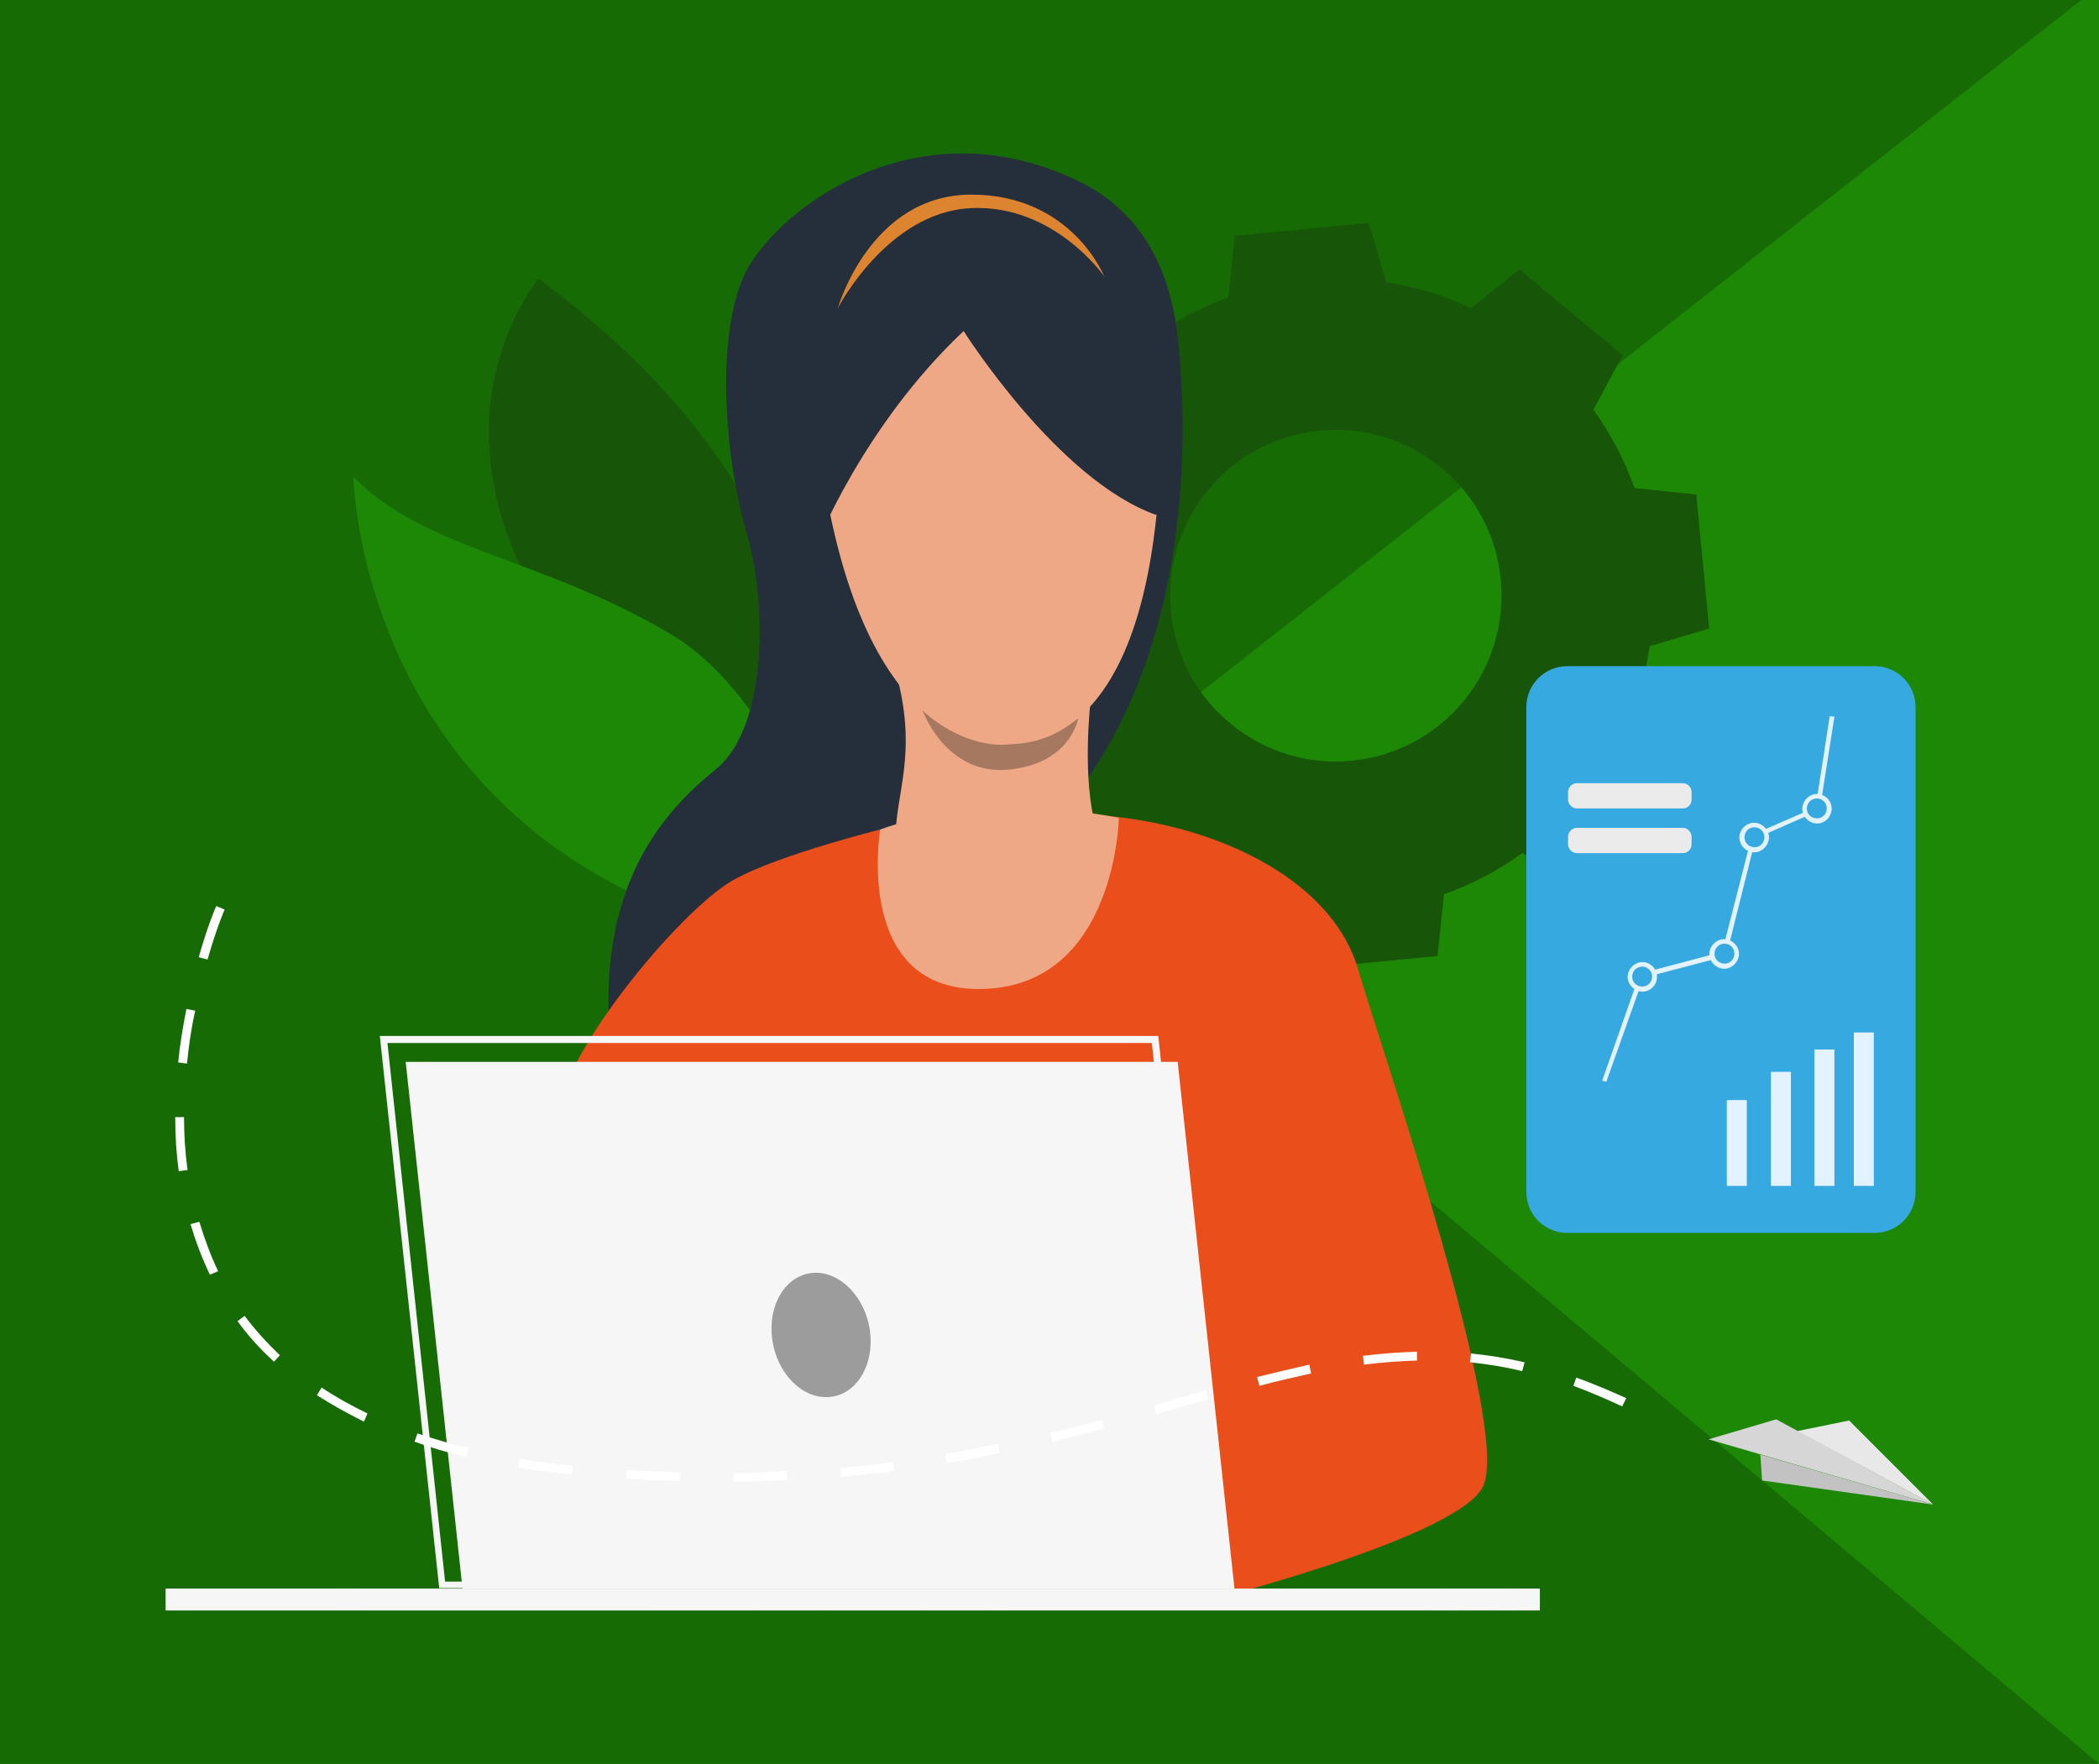 <?xml version="1.0" encoding="utf-8"?>
<!-- Generator: Adobe Illustrator 25.4.1, SVG Export Plug-In . SVG Version: 6.00 Build 0)  -->
<svg version="1.1" id="OBJECTS" xmlns="http://www.w3.org/2000/svg" xmlns:xlink="http://www.w3.org/1999/xlink" x="0px" y="0px"
	 viewBox="0 0 357 300" style="enable-background:new 0 0 357 300;" xml:space="preserve">
<style type="text/css">
	.st0{fill:#1C8806;}
	.st1{fill:#166B05;}
	.st2{fill:#175608;}
	.st3{fill:#36A9E1;}
	.st4{fill:#E3F2FF;}
	.st5{fill:#EBEBEB;}
	.st6{fill:#BBD070;}
	.st7{fill:#252E3B;}
	.st8{fill:#E94E1B;}
	.st9{fill:#EEA886;}
	.st10{fill:#A77860;}
	.st11{fill:#DD8430;}
	.st12{fill:#F6F6F6;}
	.st13{fill:#9C9C9C;}
	.st14{fill:#FFFFFF;}
	.st15{fill:#D6D6D6;}
	.st16{fill:#E8E8E8;}
	.st17{fill:#C2C2C2;}
	.st18{clip-path:url(#SVGID_00000127007774956353547750000011285300348945601175_);fill:#96CBFF;}
	.st19{clip-path:url(#SVGID_00000173158043432292703380000017028678724641757828_);fill:#96CBFF;}
	.st20{clip-path:url(#SVGID_00000114770290009905817590000005424139474842033582_);fill:#95CAFF;}
	.st21{clip-path:url(#SVGID_00000181808022690028738450000005568849130163913398_);fill:#94C9FF;}
	.st22{clip-path:url(#SVGID_00000096767833482759840270000010244494156225706135_);fill:#93C9FF;}
	.st23{clip-path:url(#SVGID_00000152258481456016984100000009798685981338352777_);fill:#92C8FF;}
	.st24{clip-path:url(#SVGID_00000070821724255113736540000015380046357158392507_);fill:#91C7FF;}
	.st25{clip-path:url(#SVGID_00000108272585671585439660000009149480561262624445_);fill:#90C6FF;}
	.st26{clip-path:url(#SVGID_00000144314368928972311160000001022139886797092278_);fill:#8FC6FF;}
	.st27{clip-path:url(#SVGID_00000090998651896694378410000010053226941122768015_);fill:#B5B5B5;}
	.st28{clip-path:url(#SVGID_00000182496286708042769070000002397343025288877238_);fill:#8DC4FF;}
	.st29{clip-path:url(#SVGID_00000075841466875822261120000000925408418824980143_);fill:#8CC3FF;}
	.st30{clip-path:url(#SVGID_00000014592236287974205410000010783356112294753693_);fill:#8BC2FF;}
	.st31{clip-path:url(#SVGID_00000178925510522684658630000009990706095233550469_);fill:#8AC2FF;}
	.st32{clip-path:url(#SVGID_00000052083614790579957720000014876018629811840666_);fill:#89C1FF;}
	.st33{clip-path:url(#SVGID_00000009586031693826482300000011211593059515773856_);fill:#88C0FF;}
	.st34{clip-path:url(#SVGID_00000161609856909847879140000015476341659000152725_);fill:#87BFFF;}
	.st35{clip-path:url(#SVGID_00000072983792885818110810000000238563697189198271_);fill:#86BFFF;}
	.st36{clip-path:url(#SVGID_00000174572095869097571110000008867835629840544152_);fill:#85BEFF;}
	.st37{clip-path:url(#SVGID_00000100383542558418437060000001155727244833681302_);fill:#84BDFF;}
	.st38{clip-path:url(#SVGID_00000067208559829151513940000013741796940883357113_);fill:#83BCFF;}
	.st39{clip-path:url(#SVGID_00000122693056499635393460000013539991376356098695_);fill:#82BBFF;}
	.st40{clip-path:url(#SVGID_00000148647422929463110610000005148086812094603158_);fill:#81BBFF;}
	.st41{clip-path:url(#SVGID_00000177461793865995728840000002669439520515122863_);fill:#80BAFF;}
	.st42{clip-path:url(#SVGID_00000018222373944653437980000011092510972413652646_);fill:#7FB9FF;}
	.st43{clip-path:url(#SVGID_00000178205982119666600670000013324305607105257350_);fill:#7EB8FF;}
	.st44{clip-path:url(#SVGID_00000041986619606871565350000010510447306793406902_);fill:#7DB7FF;}
	.st45{clip-path:url(#SVGID_00000111157990474201700850000004807338051350925451_);fill:#7CB7FF;}
	.st46{clip-path:url(#SVGID_00000178204116436745060170000008619636026565697182_);fill:#7BB6FF;}
	.st47{clip-path:url(#SVGID_00000150792757682565074790000012805143085758029442_);fill:#7AB5FF;}
	.st48{clip-path:url(#SVGID_00000031918726825979936230000002091006679268501411_);fill:#79B4FF;}
	.st49{clip-path:url(#SVGID_00000002349387667517667160000010624786316742359228_);fill:#78B4FF;}
	.st50{clip-path:url(#SVGID_00000145776011846864329650000008831200667652114578_);fill:#77B3FF;}
	.st51{clip-path:url(#SVGID_00000163784653025211267000000005952619034610411452_);fill:#76B2FF;}
	.st52{clip-path:url(#SVGID_00000029748194947733740340000016820796485607534472_);fill:#74B1FF;}
	.st53{clip-path:url(#SVGID_00000147941478684931404260000004040383913158274953_);fill:#73B0FF;}
	.st54{clip-path:url(#SVGID_00000040545214302015380200000015628869069252692867_);fill:#72B0FF;}
	.st55{clip-path:url(#SVGID_00000054958482328773833670000015996500360219603101_);fill:#71AFFF;}
	.st56{clip-path:url(#SVGID_00000142865506733512264410000015024523026924375443_);fill:#70AEFF;}
	.st57{clip-path:url(#SVGID_00000096772679490175604060000000514259053862099361_);fill:#6FADFF;}
	.st58{clip-path:url(#SVGID_00000108310784783820049220000002035862346056862645_);fill:#6EADFF;}
	.st59{clip-path:url(#SVGID_00000068649661819358658470000018064273272178696884_);fill:#6DACFF;}
	.st60{clip-path:url(#SVGID_00000093882243604468649390000011343786947897845151_);fill:#6CABFF;}
	.st61{clip-path:url(#SVGID_00000021806180564278821140000014148441513932405395_);fill:#6BAAFF;}
	.st62{clip-path:url(#SVGID_00000181088524266679879800000015856788716946078371_);fill:#6AA9FF;}
	.st63{clip-path:url(#SVGID_00000155131559239385823430000016484007540906952323_);fill:#69A9FF;}
	.st64{clip-path:url(#SVGID_00000116949065438170036360000014365838166636744354_);fill:#68A8FF;}
	.st65{clip-path:url(#SVGID_00000104699208244546684870000002301918320273949574_);fill:#67A7FF;}
	.st66{clip-path:url(#SVGID_00000142169876891191176210000012177435511378694540_);fill:#66A6FF;}
	.st67{clip-path:url(#SVGID_00000143594964882327791110000017563128402319312806_);fill:#65A6FF;}
	.st68{clip-path:url(#SVGID_00000082356952254356999870000001313684774350139783_);fill:#64A5FF;}
	.st69{clip-path:url(#SVGID_00000032648965530767883910000008457251920480622235_);fill:#63A4FF;}
	.st70{clip-path:url(#SVGID_00000090982319482004692740000005462498696026499259_);fill:#62A3FF;}
	.st71{clip-path:url(#SVGID_00000125580549434878168260000013967233835805045925_);fill:#61A2FF;}
	.st72{clip-path:url(#SVGID_00000165221818683512093180000012862890108515511739_);fill:#60A2FF;}
	.st73{clip-path:url(#SVGID_00000173859633599908276970000010805143430311076755_);fill:#5FA1FF;}
	.st74{clip-path:url(#SVGID_00000115501371344378501830000011368512093733809849_);fill:#5EA0FF;}
	.st75{clip-path:url(#SVGID_00000022549834489763490000000009266812578963874727_);fill:#5D9FFF;}
	.st76{clip-path:url(#SVGID_00000142154697368079422610000016116768508722264201_);fill:#5C9EFF;}
	.st77{clip-path:url(#SVGID_00000044893121075058106800000009432257780907755938_);fill:#5B9EFF;}
	.st78{clip-path:url(#SVGID_00000123434703135918967610000007357875948146023297_);fill:#5A9DFF;}
	.st79{clip-path:url(#SVGID_00000017503184257026579730000014080764489457449874_);fill:#B5B5B5;}
	.st80{clip-path:url(#SVGID_00000067916631945538583700000010124624539064977072_);fill:#589BFF;}
	.st81{clip-path:url(#SVGID_00000042705563168883395440000007863722055623606402_);fill:#579BFF;}
	.st82{clip-path:url(#SVGID_00000045615166676232087600000003376955062353233067_);fill:#B5B5B5;}
	.st83{clip-path:url(#SVGID_00000168835739607856395560000015889292615881684628_);fill:#5599FF;}
	.st84{fill:#B5B5B5;}
	.st85{clip-path:url(#SVGID_00000175315476113300048340000009606605490124933565_);fill:#5599FF;}
</style>
<g>
	<rect x="-9.2" y="-9.6" class="st0" width="375.4" height="319.2"/>
	<polygon class="st1" points="364.6,306.4 -6.1,306.4 -6.1,-5.5 -6.1,-5.5 366.2,-9.6 171.2,143.7 	"/>
</g>
<g>
	<path class="st2" d="M276.2,124.3c2.2-4.6,3.6-9.4,4.4-14.4l10.1-3l-1.1-11.4l-1.1-11.4L278,83c-1.7-4.7-4-9.2-7-13.3l5-9.3
		l-8.8-7.3l-8.8-7.3l-8.2,6.6c-4.6-2.2-9.4-3.6-14.4-4.4l-3-10.1L221.4,39L210,40.1l-1.1,10.5c-4.7,1.7-9.2,4-13.3,7l-9.3-5
		l-7.3,8.8l-7.3,8.8l6.6,8.2c-2.2,4.6-3.6,9.4-4.4,14.4l-10.1,3l1.1,11.4l1.1,11.4l10.5,1.1c1.7,4.7,4,9.2,7,13.3l-5,9.3l8.8,7.3
		l8.8,7.3l8.2-6.6c4.6,2.2,9.4,3.6,14.4,4.4l3,10.1l11.4-1.1l11.4-1.1l1.1-10.5c4.7-1.7,9.2-4,13.3-7l9.3,5l7.3-8.8l7.3-8.8
		L276.2,124.3z M209.2,123c-12-9.9-13.6-27.7-3.7-39.7c9.9-12,27.7-13.6,39.7-3.7c12,9.9,13.6,27.7,3.7,39.7
		C238.9,131.3,221.2,133,209.2,123z"/>
	<g>
		<g>
			<path class="st3" d="M318.8,209.7h-52.2c-3.9,0-7-3.1-7-7v-82.4c0-3.9,3.1-7,7-7h52.2c3.9,0,7,3.1,7,7v82.4
				C325.8,206.6,322.7,209.7,318.8,209.7z"/>
		</g>
		<g>
			<g>
				<g>
					<g>
						<g>
							<rect x="315.3" y="175.6" class="st4" width="3.4" height="26.1"/>
						</g>
					</g>
				</g>
			</g>
			<g>
				<g>
					<g>
						<g>
							<rect x="308.6" y="178.5" class="st4" width="3.4" height="23.2"/>
						</g>
					</g>
				</g>
			</g>
			<g>
				<g>
					<g>
						<g>
							<rect x="301.2" y="182.3" class="st4" width="3.4" height="19.4"/>
						</g>
					</g>
				</g>
			</g>
			<g>
				<g>
					<g>
						<g>
							<rect x="293.7" y="187.1" class="st4" width="3.4" height="14.6"/>
						</g>
					</g>
				</g>
			</g>
			<g>
				<g>
					<g>
						<polygon class="st4" points="273.2,184 272.5,183.8 278.9,165.6 292.9,161.9 298,142 308.8,137.3 311.2,121.8 312,121.9 
							309.5,137.8 298.6,142.6 293.6,162.6 279.5,166.3 						"/>
					</g>
				</g>
			</g>
			<g>
				<g>
					<path class="st3" d="M294.9,160.9c0.7,0.9,0.6,2.2-0.3,3c-0.9,0.7-2.2,0.6-3-0.3c-0.7-0.9-0.6-2.2,0.3-3
						C292.8,159.9,294.2,160,294.9,160.9z"/>
				</g>
			</g>
			<g>
				<g>
					<path class="st4" d="M294.8,164.2c-1.1,0.9-2.6,0.7-3.5-0.4c-0.9-1.1-0.7-2.6,0.4-3.5s2.6-0.7,3.5,0.4
						C296.1,161.7,295.9,163.3,294.8,164.2z M292.2,160.9c-0.7,0.6-0.8,1.7-0.2,2.4c0.6,0.7,1.7,0.8,2.4,0.2
						c0.7-0.6,0.8-1.7,0.2-2.4C294,160.4,292.9,160.3,292.2,160.9z"/>
				</g>
			</g>
			<g>
				<g>
					<path class="st3" d="M300,141.1c0.7,0.9,0.6,2.2-0.3,3c-0.9,0.7-2.2,0.6-3-0.3c-0.7-0.9-0.6-2.2,0.3-3
						C297.9,140.1,299.3,140.2,300,141.1z"/>
				</g>
			</g>
			<g>
				<g>
					<path class="st4" d="M299.9,144.4c-1.1,0.9-2.6,0.7-3.5-0.4c-0.9-1.1-0.7-2.6,0.4-3.5s2.6-0.7,3.5,0.4
						C301.2,141.9,301,143.5,299.9,144.4z M297.3,141.1c-0.7,0.6-0.8,1.7-0.2,2.4c0.6,0.7,1.7,0.8,2.4,0.2c0.7-0.6,0.8-1.7,0.2-2.4
						S298,140.5,297.3,141.1z"/>
				</g>
			</g>
			<g>
				<g>
					<path class="st3" d="M310.6,136.2c0.7,0.9,0.6,2.2-0.3,3c-0.9,0.7-2.2,0.6-3-0.3c-0.7-0.9-0.6-2.2,0.3-3
						C308.6,135.2,309.9,135.3,310.6,136.2z"/>
				</g>
			</g>
			<g>
				<g>
					<path class="st4" d="M310.6,139.5c-1.1,0.9-2.6,0.7-3.5-0.4c-0.9-1.1-0.7-2.6,0.4-3.5s2.6-0.7,3.5,0.4
						C311.8,137,311.7,138.6,310.6,139.5z M307.9,136.2c-0.7,0.6-0.8,1.7-0.2,2.4c0.6,0.7,1.7,0.8,2.4,0.2c0.7-0.6,0.8-1.7,0.2-2.4
						S308.7,135.6,307.9,136.2z"/>
				</g>
			</g>
			<g>
				<g>
					<path class="st3" d="M280.9,164.8c0.7,0.9,0.6,2.2-0.3,3c-0.9,0.7-2.2,0.6-3-0.3s-0.6-2.2,0.3-3
						C278.9,163.8,280.2,163.9,280.9,164.8z"/>
				</g>
			</g>
			<g>
				<g>
					<path class="st4" d="M280.9,168.1c-1.1,0.9-2.6,0.7-3.5-0.4c-0.9-1.1-0.7-2.6,0.4-3.5s2.6-0.7,3.5,0.4
						C282.1,165.6,282,167.2,280.9,168.1z M278.2,164.8c-0.7,0.6-0.8,1.7-0.2,2.4c0.6,0.7,1.7,0.8,2.4,0.2c0.7-0.6,0.8-1.7,0.2-2.4
						C280,164.3,279,164.2,278.2,164.8z"/>
				</g>
			</g>
			<g>
				<g>
					<g>
						<g>
							<path class="st5" d="M286.2,145.1h-18c-0.8,0-1.5-0.7-1.5-1.5v-1.3c0-0.8,0.7-1.5,1.5-1.5h18c0.8,0,1.5,0.7,1.5,1.5v1.3
								C287.7,144.4,287.1,145.1,286.2,145.1z"/>
						</g>
					</g>
				</g>
			</g>
			<g>
				<g>
					<g>
						<g>
							<path class="st5" d="M286.2,137.5h-18c-0.8,0-1.5-0.7-1.5-1.5v-1.3c0-0.8,0.7-1.5,1.5-1.5h18c0.8,0,1.5,0.7,1.5,1.5v1.3
								C287.7,136.8,287.1,137.5,286.2,137.5z"/>
						</g>
					</g>
				</g>
			</g>
		</g>
	</g>
	<g>
		<g>
			<g>
				<g>
					<g>
						<g>
							<path class="st6" d="M148.6,79.2c0,0-30.8,29.3-15.8,52.1s22,2.8,22,2.8s10.1,3.1-4.9-25.1C142.7,95.9,148.6,79.2,148.6,79.2
								z"/>
						</g>
					</g>
				</g>
			</g>
			<g>
				<g>
					<g>
						<g>
							<path class="st2" d="M91.6,47.4c0,0-23.5,27.7,7.9,66c31.5,38.3,26.6,58.5,26.6,58.5S169.9,105.4,91.6,47.4z"/>
						</g>
					</g>
				</g>
			</g>
			<g>
				<g>
					<g>
						<g>
							<path class="st0" d="M133.2,160.4c14.6,3,2.8-39.6-19.2-52.6S72.4,93.6,60.1,81.1C60.1,81,61.1,145.8,133.2,160.4z"/>
						</g>
					</g>
				</g>
			</g>
		</g>
		<g>
			<g>
				<path class="st7" d="M196.7,87.6c0,0,14.8-43.5-13.5-56.9c-28.3-13.5-52.3,6-56.8,16.5s-3.3,29.7,0.5,43.1
					c3.9,13.4,3.3,33.7-5.1,40.5c-8.4,6.8-18.8,18.1-18.3,41.1c0.3,14.3,56.2-36.5,56.2-36.5L196.7,87.6z"/>
			</g>
			<g>
				<path class="st8" d="M157,139.3c0,0-23.2,5.2-32.5,10.5c-9.2,5.4-29.7,30.2-29.7,40.9c0,10.7,89.6,20.6,89.6,20.6l17,62
					c0,0,45.3-11.1,50.7-20.2c5.4-9.2-17.2-74.9-21.1-88.2c-3.9-13.6-20.2-23-39-25.7C173.1,136.6,157,139.3,157,139.3z"/>
			</g>
			<g>
				<path class="st9" d="M190.3,139.1c0,0-0.5,28.3-22.9,29.1s-17.7-27.1-17.7-27.1S166.1,134.4,190.3,139.1z"/>
			</g>
			<g>
				<path class="st7" d="M199.8,53.8c0,0,7.9,45.4-14.6,78.3C161.8,166.1,199.8,53.8,199.8,53.8z"/>
			</g>
			<g>
				<path class="st9" d="M185.5,119.1c0,0-1.6,13.5,1,21.9s-34.3,8.6-34.2,1.7c0-7.8,3.8-14.4,0.2-27.9
					C149,101.4,185.5,119.1,185.5,119.1z"/>
			</g>
			<g>
				<path class="st10" d="M156.9,120.8c0,0,11.6,12.1,26.5,1.3c0,0-1.2,7.8-11.9,8.8S156.9,120.8,156.9,120.8z"/>
			</g>
			<g>
				<path class="st9" d="M171.5,38.1c0,0,29.4,8.7,25.2,49.5s-23.4,38.7-25.2,39c-1.8,0.3-24.6,1.8-31.8-47.7S171.5,38.1,171.5,38.1
					z"/>
			</g>
			<g>
				<path class="st7" d="M163.9,56.3c0,0,16,25.4,32.8,31.3c0,0,9.2-42.7-28.8-51.6c-37.9-8.9-32,43.1-29.2,57
					C138.8,92.9,146.7,72.5,163.9,56.3z"/>
			</g>
			<g>
				<path class="st11" d="M142.5,52.4c0,0,8.4-16.3,22.6-17c14.2-0.7,22.7,11.6,22.7,11.6s-5.5-13.9-22.6-13.9
					C148,33.1,142.5,52.4,142.5,52.4z"/>
			</g>
		</g>
		<g>
			<polygon class="st12" points="200.3,180.6 210.3,273.3 79,273.3 69,180.6 			"/>
		</g>
		<g>
			<path class="st12" d="M207.1,270.1H74.7l-10.1-93.9H197L207.1,270.1z M75.7,269h130.1l-9.9-91.6h-130L75.7,269z"/>
		</g>
		<g>
			<path class="st13" d="M147.8,225.4c1.2,5.8-1.5,11.2-6,12.1c-4.5,0.9-9.1-3-10.3-8.8s1.5-11.2,6-12.1
				C142,215.7,146.6,219.7,147.8,225.4z"/>
		</g>
	</g>
	<g>
		<g>
			<path class="st14" d="M124.7,252v-1.5c3,0,6.1-0.1,9.1-0.3l0.1,1.5C130.9,251.9,127.8,252,124.7,252z M115.6,251.9
				c-3-0.1-6.1-0.2-9.1-0.4l0.1-1.5c3,0.2,6.1,0.3,9.1,0.4L115.6,251.9z M143,251.2l-0.1-1.5c3-0.3,6-0.6,9-1l0.2,1.5
				C149.1,250.6,146,250.9,143,251.2z M97.3,250.8c-3.1-0.3-6.2-0.7-9.1-1.2l0.2-1.5c2.9,0.5,5.9,0.9,9,1.2L97.3,250.8z
				 M161.1,248.8l-0.3-1.5c2.9-0.5,5.9-1.1,8.9-1.7l0.3,1.5C167.1,247.8,164.1,248.4,161.1,248.8z M79.3,247.8
				c-3.1-0.7-6-1.6-8.8-2.6l0.5-1.4c2.7,0.9,5.7,1.8,8.7,2.5L79.3,247.8z M179,245.2l-0.4-1.5c2.8-0.7,5.7-1.4,8.8-2.2l0.4,1.5
				C184.7,243.8,181.8,244.5,179,245.2z M61.9,241.8c-2.8-1.4-5.5-2.9-8-4.5l0.8-1.3c2.4,1.6,5.1,3.1,7.8,4.4L61.9,241.8z
				 M196.7,240.5l-0.4-1.5c1.3-0.4,2.5-0.7,3.8-1.1c1.7-0.5,3.4-0.9,5-1.4l0.4,1.5c-1.6,0.5-3.3,0.9-5,1.4
				C199.2,239.8,198,240.1,196.7,240.5z M275.9,239.2c-2.8-1.3-5.6-2.5-8.3-3.5l0.5-1.4c2.8,1,5.6,2.2,8.5,3.5L275.9,239.2z
				 M214.2,235.7l-0.4-1.5c3.3-0.8,6.2-1.5,8.9-2.1l0.3,1.5C220.4,234.2,217.5,234.8,214.2,235.7z M258.9,233.2
				c-2.9-0.7-5.9-1.2-8.9-1.5l0.2-1.5c3,0.3,6.1,0.8,9.1,1.5L258.9,233.2z M232,232.1l-0.2-1.5c3.2-0.4,6.2-0.6,9.2-0.7v1.5
				C238.1,231.5,235.1,231.7,232,232.1z M46.6,231.6c-2.3-2.1-4.4-4.4-6.2-6.9l1.2-0.9c1.8,2.4,3.8,4.6,6,6.7L46.6,231.6z
				 M35.7,216.8c-1.3-2.7-2.4-5.6-3.3-8.6l1.5-0.4c0.9,2.9,1.9,5.7,3.2,8.4L35.7,216.8z M30.4,199.2c-0.4-2.9-0.6-6-0.6-9.2h1.5
				c0,3.1,0.2,6.1,0.6,9L30.4,199.2z M31.8,180.9l-1.5-0.2c0.3-3,0.8-6,1.4-9.1l1.5,0.3C32.5,175,32.1,178,31.8,180.9z M35.3,163.2
				l-1.5-0.4c1.5-5.3,2.9-8.6,3-8.7l1.4,0.6C38.2,154.7,36.8,157.9,35.3,163.2z"/>
		</g>
		<g>
			<g>
				<g>
					<g>
						<polygon class="st15" points="328.8,255.9 290.6,244.8 302.1,241.4 						"/>
					</g>
				</g>
			</g>
			<g>
				<g>
					<g>
						<polygon class="st16" points="328.8,255.9 314.5,241.6 305.7,243.4 						"/>
					</g>
				</g>
			</g>
			<g>
				<g>
					<g>
						<polygon class="st17" points="299.4,247.4 299.7,251.8 328.8,255.9 						"/>
					</g>
				</g>
			</g>
		</g>
	</g>
	<g>
		<g>
			<g>
				<g>
					<g>
						<g>
							<g>
								<g>
									<defs>
										<rect id="SVGID_1_" x="28.2" y="270.2" width="233.7" height="3.7"/>
									</defs>
									<clipPath id="SVGID_00000181769423057877500540000000567088762494671763_">
										<use xlink:href="#SVGID_1_"  style="overflow:visible;"/>
									</clipPath>
									<path style="clip-path:url(#SVGID_00000181769423057877500540000000567088762494671763_);fill:#96CBFF;" d="M28.2,270.2
										v3.7V270.2z"/>
								</g>
							</g>
						</g>
					</g>
				</g>
			</g>
			<g>
				<g>
					<g>
						<g>
							<g>
								<g>
									<defs>
										<rect id="SVGID_00000070115698433832457570000002376050808158123431_" x="28.2" y="270.2" width="233.7" height="3.7"/>
									</defs>
									<clipPath id="SVGID_00000173123241120634307630000011297742525856236464_">
										<use xlink:href="#SVGID_00000070115698433832457570000002376050808158123431_"  style="overflow:visible;"/>
									</clipPath>
									
										<rect x="28.2" y="270.2" style="clip-path:url(#SVGID_00000173123241120634307630000011297742525856236464_);fill:#96CBFF;" width="3.6" height="3.7"/>
								</g>
							</g>
						</g>
					</g>
				</g>
			</g>
			<g>
				<g>
					<g>
						<g>
							<g>
								<g>
									<defs>
										<rect id="SVGID_00000058557061907239982950000003801350454527856305_" x="28.2" y="270.2" width="233.7" height="3.7"/>
									</defs>
									<clipPath id="SVGID_00000158714814498359983290000003276422164572751243_">
										<use xlink:href="#SVGID_00000058557061907239982950000003801350454527856305_"  style="overflow:visible;"/>
									</clipPath>
									
										<rect x="31.8" y="270.2" style="clip-path:url(#SVGID_00000158714814498359983290000003276422164572751243_);fill:#95CAFF;" width="3.6" height="3.7"/>
								</g>
							</g>
						</g>
					</g>
				</g>
			</g>
			<g>
				<g>
					<g>
						<g>
							<g>
								<g>
									<defs>
										<rect id="SVGID_00000159463790125208897390000008487256413194283428_" x="28.2" y="270.2" width="233.7" height="3.7"/>
									</defs>
									<clipPath id="SVGID_00000080185175124221119590000011689832752163520935_">
										<use xlink:href="#SVGID_00000159463790125208897390000008487256413194283428_"  style="overflow:visible;"/>
									</clipPath>
									
										<rect x="35.4" y="270.2" style="clip-path:url(#SVGID_00000080185175124221119590000011689832752163520935_);fill:#94C9FF;" width="3.6" height="3.7"/>
								</g>
							</g>
						</g>
					</g>
				</g>
			</g>
			<g>
				<g>
					<g>
						<g>
							<g>
								<g>
									<defs>
										<rect id="SVGID_00000113312613249495646450000007892304020313373589_" x="28.2" y="270.2" width="233.7" height="3.7"/>
									</defs>
									<clipPath id="SVGID_00000116934666746362752360000004931648868533941928_">
										<use xlink:href="#SVGID_00000113312613249495646450000007892304020313373589_"  style="overflow:visible;"/>
									</clipPath>
									
										<rect x="39" y="270.2" style="clip-path:url(#SVGID_00000116934666746362752360000004931648868533941928_);fill:#93C9FF;" width="3.6" height="3.7"/>
								</g>
							</g>
						</g>
					</g>
				</g>
			</g>
			<g>
				<g>
					<g>
						<g>
							<g>
								<g>
									<defs>
										<rect id="SVGID_00000017479799045550626620000004392156529758617791_" x="28.2" y="270.2" width="233.7" height="3.7"/>
									</defs>
									<clipPath id="SVGID_00000018922715720693251410000000959648915818953659_">
										<use xlink:href="#SVGID_00000017479799045550626620000004392156529758617791_"  style="overflow:visible;"/>
									</clipPath>
									
										<rect x="42.6" y="270.2" style="clip-path:url(#SVGID_00000018922715720693251410000000959648915818953659_);fill:#92C8FF;" width="3.6" height="3.7"/>
								</g>
							</g>
						</g>
					</g>
				</g>
			</g>
			<g>
				<g>
					<g>
						<g>
							<g>
								<g>
									<defs>
										<rect id="SVGID_00000181072964835049371930000018400853148124496792_" x="28.2" y="270.2" width="233.7" height="3.7"/>
									</defs>
									<clipPath id="SVGID_00000137097366121338623900000018252392728071223985_">
										<use xlink:href="#SVGID_00000181072964835049371930000018400853148124496792_"  style="overflow:visible;"/>
									</clipPath>
									
										<rect x="46.2" y="270.2" style="clip-path:url(#SVGID_00000137097366121338623900000018252392728071223985_);fill:#91C7FF;" width="3.6" height="3.7"/>
								</g>
							</g>
						</g>
					</g>
				</g>
			</g>
			<g>
				<g>
					<g>
						<g>
							<g>
								<g>
									<defs>
										<rect id="SVGID_00000064326702332664351920000017407080555517622942_" x="28.2" y="270.2" width="233.7" height="3.7"/>
									</defs>
									<clipPath id="SVGID_00000078753687496125021850000004203201946614330027_">
										<use xlink:href="#SVGID_00000064326702332664351920000017407080555517622942_"  style="overflow:visible;"/>
									</clipPath>
									
										<rect x="49.8" y="270.2" style="clip-path:url(#SVGID_00000078753687496125021850000004203201946614330027_);fill:#90C6FF;" width="3.6" height="3.7"/>
								</g>
							</g>
						</g>
					</g>
				</g>
			</g>
			<g>
				<g>
					<g>
						<g>
							<g>
								<g>
									<defs>
										<rect id="SVGID_00000015322341004869872010000014385807875639368323_" x="28.2" y="270.2" width="233.7" height="3.7"/>
									</defs>
									<clipPath id="SVGID_00000060004605537777223420000000151570144661396392_">
										<use xlink:href="#SVGID_00000015322341004869872010000014385807875639368323_"  style="overflow:visible;"/>
									</clipPath>
									
										<rect x="53.4" y="270.2" style="clip-path:url(#SVGID_00000060004605537777223420000000151570144661396392_);fill:#8FC6FF;" width="3.6" height="3.7"/>
								</g>
							</g>
						</g>
					</g>
				</g>
			</g>
			<g>
				<g>
					<g>
						<g>
							<g>
								<g>
									<defs>
										<rect id="SVGID_00000101091547309568971310000004707455988278781059_" x="28.2" y="270.2" width="233.7" height="3.7"/>
									</defs>
									<clipPath id="SVGID_00000134945127876249238930000010228854495762991547_">
										<use xlink:href="#SVGID_00000101091547309568971310000004707455988278781059_"  style="overflow:visible;"/>
									</clipPath>
									
										<rect x="57" y="270.2" style="clip-path:url(#SVGID_00000134945127876249238930000010228854495762991547_);fill:#B5B5B5;" width="3.6" height="3.7"/>
								</g>
							</g>
						</g>
					</g>
				</g>
			</g>
			<g>
				<g>
					<g>
						<g>
							<g>
								<g>
									<defs>
										<rect id="SVGID_00000132793209675027088300000001193474043238414500_" x="28.2" y="270.2" width="233.7" height="3.7"/>
									</defs>
									<clipPath id="SVGID_00000048503557859793253640000004204516612074211472_">
										<use xlink:href="#SVGID_00000132793209675027088300000001193474043238414500_"  style="overflow:visible;"/>
									</clipPath>
									
										<rect x="60.5" y="270.2" style="clip-path:url(#SVGID_00000048503557859793253640000004204516612074211472_);fill:#8DC4FF;" width="3.6" height="3.7"/>
								</g>
							</g>
						</g>
					</g>
				</g>
			</g>
			<g>
				<g>
					<g>
						<g>
							<g>
								<g>
									<defs>
										<rect id="SVGID_00000103255814597898051930000011642928985965925530_" x="28.2" y="270.2" width="233.7" height="3.7"/>
									</defs>
									<clipPath id="SVGID_00000013915114710612959190000018271386066652331166_">
										<use xlink:href="#SVGID_00000103255814597898051930000011642928985965925530_"  style="overflow:visible;"/>
									</clipPath>
									
										<rect x="64.1" y="270.2" style="clip-path:url(#SVGID_00000013915114710612959190000018271386066652331166_);fill:#8CC3FF;" width="3.6" height="3.7"/>
								</g>
							</g>
						</g>
					</g>
				</g>
			</g>
			<g>
				<g>
					<g>
						<g>
							<g>
								<g>
									<defs>
										<rect id="SVGID_00000056406141353404596360000015137787618676804778_" x="28.2" y="270.2" width="233.7" height="3.7"/>
									</defs>
									<clipPath id="SVGID_00000092428821675607653420000017219431489556157854_">
										<use xlink:href="#SVGID_00000056406141353404596360000015137787618676804778_"  style="overflow:visible;"/>
									</clipPath>
									
										<rect x="67.7" y="270.2" style="clip-path:url(#SVGID_00000092428821675607653420000017219431489556157854_);fill:#8BC2FF;" width="3.6" height="3.7"/>
								</g>
							</g>
						</g>
					</g>
				</g>
			</g>
			<g>
				<g>
					<g>
						<g>
							<g>
								<g>
									<defs>
										<rect id="SVGID_00000080207789963359661730000002147147008950333612_" x="28.2" y="270.2" width="233.7" height="3.7"/>
									</defs>
									<clipPath id="SVGID_00000006670619146701277110000002482062834456202640_">
										<use xlink:href="#SVGID_00000080207789963359661730000002147147008950333612_"  style="overflow:visible;"/>
									</clipPath>
									
										<rect x="71.3" y="270.2" style="clip-path:url(#SVGID_00000006670619146701277110000002482062834456202640_);fill:#8AC2FF;" width="3.6" height="3.7"/>
								</g>
							</g>
						</g>
					</g>
				</g>
			</g>
			<g>
				<g>
					<g>
						<g>
							<g>
								<g>
									<defs>
										<rect id="SVGID_00000005238726725982403280000007633687590634261928_" x="28.2" y="270.2" width="233.7" height="3.7"/>
									</defs>
									<clipPath id="SVGID_00000070084813028079388990000014547449885840248724_">
										<use xlink:href="#SVGID_00000005238726725982403280000007633687590634261928_"  style="overflow:visible;"/>
									</clipPath>
									
										<rect x="74.9" y="270.2" style="clip-path:url(#SVGID_00000070084813028079388990000014547449885840248724_);fill:#89C1FF;" width="3.6" height="3.7"/>
								</g>
							</g>
						</g>
					</g>
				</g>
			</g>
			<g>
				<g>
					<g>
						<g>
							<g>
								<g>
									<defs>
										<rect id="SVGID_00000142894667559156463750000005997343643997781946_" x="28.2" y="270.2" width="233.7" height="3.7"/>
									</defs>
									<clipPath id="SVGID_00000049942581324892732720000003748358111359869600_">
										<use xlink:href="#SVGID_00000142894667559156463750000005997343643997781946_"  style="overflow:visible;"/>
									</clipPath>
									
										<rect x="78.5" y="270.2" style="clip-path:url(#SVGID_00000049942581324892732720000003748358111359869600_);fill:#88C0FF;" width="3.6" height="3.7"/>
								</g>
							</g>
						</g>
					</g>
				</g>
			</g>
			<g>
				<g>
					<g>
						<g>
							<g>
								<g>
									<defs>
										<rect id="SVGID_00000145040832124702112640000017472155762678102935_" x="28.2" y="270.2" width="233.7" height="3.7"/>
									</defs>
									<clipPath id="SVGID_00000143617501384409930850000011842517725533361585_">
										<use xlink:href="#SVGID_00000145040832124702112640000017472155762678102935_"  style="overflow:visible;"/>
									</clipPath>
									
										<rect x="82.1" y="270.2" style="clip-path:url(#SVGID_00000143617501384409930850000011842517725533361585_);fill:#87BFFF;" width="3.6" height="3.7"/>
								</g>
							</g>
						</g>
					</g>
				</g>
			</g>
			<g>
				<g>
					<g>
						<g>
							<g>
								<g>
									<defs>
										<rect id="SVGID_00000101793503862334741480000005010558564068858269_" x="28.2" y="270.2" width="233.7" height="3.7"/>
									</defs>
									<clipPath id="SVGID_00000004511620096590793820000008521111806313475767_">
										<use xlink:href="#SVGID_00000101793503862334741480000005010558564068858269_"  style="overflow:visible;"/>
									</clipPath>
									
										<rect x="85.7" y="270.2" style="clip-path:url(#SVGID_00000004511620096590793820000008521111806313475767_);fill:#86BFFF;" width="3.6" height="3.7"/>
								</g>
							</g>
						</g>
					</g>
				</g>
			</g>
			<g>
				<g>
					<g>
						<g>
							<g>
								<g>
									<defs>
										<rect id="SVGID_00000163069941702520999020000017330161635580594084_" x="28.2" y="270.2" width="233.7" height="3.7"/>
									</defs>
									<clipPath id="SVGID_00000012431157716419755430000013243371085909952390_">
										<use xlink:href="#SVGID_00000163069941702520999020000017330161635580594084_"  style="overflow:visible;"/>
									</clipPath>
									
										<rect x="89.3" y="270.2" style="clip-path:url(#SVGID_00000012431157716419755430000013243371085909952390_);fill:#85BEFF;" width="3.6" height="3.7"/>
								</g>
							</g>
						</g>
					</g>
				</g>
			</g>
			<g>
				<g>
					<g>
						<g>
							<g>
								<g>
									<defs>
										<rect id="SVGID_00000049201832431613656320000011797221007323588994_" x="28.2" y="270.2" width="233.7" height="3.7"/>
									</defs>
									<clipPath id="SVGID_00000139282355878412059250000007274623602084695698_">
										<use xlink:href="#SVGID_00000049201832431613656320000011797221007323588994_"  style="overflow:visible;"/>
									</clipPath>
									
										<rect x="92.9" y="270.2" style="clip-path:url(#SVGID_00000139282355878412059250000007274623602084695698_);fill:#84BDFF;" width="3.6" height="3.7"/>
								</g>
							</g>
						</g>
					</g>
				</g>
			</g>
			<g>
				<g>
					<g>
						<g>
							<g>
								<g>
									<defs>
										<rect id="SVGID_00000054257658678515830550000015423556226591293859_" x="28.2" y="270.2" width="233.7" height="3.7"/>
									</defs>
									<clipPath id="SVGID_00000008870715937517485490000015876753529400873895_">
										<use xlink:href="#SVGID_00000054257658678515830550000015423556226591293859_"  style="overflow:visible;"/>
									</clipPath>
									
										<rect x="96.5" y="270.2" style="clip-path:url(#SVGID_00000008870715937517485490000015876753529400873895_);fill:#83BCFF;" width="3.6" height="3.7"/>
								</g>
							</g>
						</g>
					</g>
				</g>
			</g>
			<g>
				<g>
					<g>
						<g>
							<g>
								<g>
									<defs>
										<rect id="SVGID_00000068651614615387285640000016367581128019232909_" x="28.2" y="270.2" width="233.7" height="3.7"/>
									</defs>
									<clipPath id="SVGID_00000100376234231539039610000006265383001480768938_">
										<use xlink:href="#SVGID_00000068651614615387285640000016367581128019232909_"  style="overflow:visible;"/>
									</clipPath>
									
										<rect x="100.1" y="270.2" style="clip-path:url(#SVGID_00000100376234231539039610000006265383001480768938_);fill:#82BBFF;" width="3.6" height="3.7"/>
								</g>
							</g>
						</g>
					</g>
				</g>
			</g>
			<g>
				<g>
					<g>
						<g>
							<g>
								<g>
									<defs>
										<rect id="SVGID_00000124127959751706412740000008483649662689897358_" x="28.2" y="270.2" width="233.7" height="3.7"/>
									</defs>
									<clipPath id="SVGID_00000091702552801234387850000002531624091000640915_">
										<use xlink:href="#SVGID_00000124127959751706412740000008483649662689897358_"  style="overflow:visible;"/>
									</clipPath>
									
										<rect x="103.7" y="270.2" style="clip-path:url(#SVGID_00000091702552801234387850000002531624091000640915_);fill:#81BBFF;" width="3.6" height="3.7"/>
								</g>
							</g>
						</g>
					</g>
				</g>
			</g>
			<g>
				<g>
					<g>
						<g>
							<g>
								<g>
									<defs>
										<rect id="SVGID_00000129168528385226224640000016078307152640390038_" x="28.2" y="270.2" width="233.7" height="3.7"/>
									</defs>
									<clipPath id="SVGID_00000114057263341790057630000001255844401246432438_">
										<use xlink:href="#SVGID_00000129168528385226224640000016078307152640390038_"  style="overflow:visible;"/>
									</clipPath>
									
										<rect x="107.3" y="270.2" style="clip-path:url(#SVGID_00000114057263341790057630000001255844401246432438_);fill:#80BAFF;" width="3.6" height="3.7"/>
								</g>
							</g>
						</g>
					</g>
				</g>
			</g>
			<g>
				<g>
					<g>
						<g>
							<g>
								<g>
									<defs>
										<rect id="SVGID_00000041265024270123963270000013349180258725673399_" x="28.2" y="270.2" width="233.7" height="3.7"/>
									</defs>
									<clipPath id="SVGID_00000183956442139782337210000004496869164997469577_">
										<use xlink:href="#SVGID_00000041265024270123963270000013349180258725673399_"  style="overflow:visible;"/>
									</clipPath>
									
										<rect x="110.9" y="270.2" style="clip-path:url(#SVGID_00000183956442139782337210000004496869164997469577_);fill:#7FB9FF;" width="3.6" height="3.7"/>
								</g>
							</g>
						</g>
					</g>
				</g>
			</g>
			<g>
				<g>
					<g>
						<g>
							<g>
								<g>
									<defs>
										<rect id="SVGID_00000011016648976199047080000008058058294965999751_" x="28.2" y="270.2" width="233.7" height="3.7"/>
									</defs>
									<clipPath id="SVGID_00000158708050601775062680000006455299527349158790_">
										<use xlink:href="#SVGID_00000011016648976199047080000008058058294965999751_"  style="overflow:visible;"/>
									</clipPath>
									
										<rect x="114.5" y="270.2" style="clip-path:url(#SVGID_00000158708050601775062680000006455299527349158790_);fill:#7EB8FF;" width="3.6" height="3.7"/>
								</g>
							</g>
						</g>
					</g>
				</g>
			</g>
			<g>
				<g>
					<g>
						<g>
							<g>
								<g>
									<defs>
										<rect id="SVGID_00000113320473677509075010000016812811609365397639_" x="28.2" y="270.2" width="233.7" height="3.7"/>
									</defs>
									<clipPath id="SVGID_00000111874466600316997580000012514320860294652319_">
										<use xlink:href="#SVGID_00000113320473677509075010000016812811609365397639_"  style="overflow:visible;"/>
									</clipPath>
									
										<rect x="118.1" y="270.2" style="clip-path:url(#SVGID_00000111874466600316997580000012514320860294652319_);fill:#7DB7FF;" width="3.6" height="3.7"/>
								</g>
							</g>
						</g>
					</g>
				</g>
			</g>
			<g>
				<g>
					<g>
						<g>
							<g>
								<g>
									<defs>
										<rect id="SVGID_00000008870809527502940010000005193358310646678672_" x="28.2" y="270.2" width="233.7" height="3.7"/>
									</defs>
									<clipPath id="SVGID_00000008130941372326840310000016754768810891070888_">
										<use xlink:href="#SVGID_00000008870809527502940010000005193358310646678672_"  style="overflow:visible;"/>
									</clipPath>
									
										<rect x="121.7" y="270.2" style="clip-path:url(#SVGID_00000008130941372326840310000016754768810891070888_);fill:#7CB7FF;" width="3.6" height="3.7"/>
								</g>
							</g>
						</g>
					</g>
				</g>
			</g>
			<g>
				<g>
					<g>
						<g>
							<g>
								<g>
									<defs>
										<rect id="SVGID_00000105418801781654037170000015229106157957472657_" x="28.2" y="270.2" width="233.7" height="3.7"/>
									</defs>
									<clipPath id="SVGID_00000039133238402332232320000006801839061881732496_">
										<use xlink:href="#SVGID_00000105418801781654037170000015229106157957472657_"  style="overflow:visible;"/>
									</clipPath>
									
										<rect x="125.3" y="270.2" style="clip-path:url(#SVGID_00000039133238402332232320000006801839061881732496_);fill:#7BB6FF;" width="3.6" height="3.7"/>
								</g>
							</g>
						</g>
					</g>
				</g>
			</g>
			<g>
				<g>
					<g>
						<g>
							<g>
								<g>
									<defs>
										<rect id="SVGID_00000140723550373834961340000002609319713475447173_" x="28.2" y="270.2" width="233.7" height="3.7"/>
									</defs>
									<clipPath id="SVGID_00000101824880327115126230000003939425190207739568_">
										<use xlink:href="#SVGID_00000140723550373834961340000002609319713475447173_"  style="overflow:visible;"/>
									</clipPath>
									
										<rect x="128.9" y="270.2" style="clip-path:url(#SVGID_00000101824880327115126230000003939425190207739568_);fill:#7AB5FF;" width="3.6" height="3.7"/>
								</g>
							</g>
						</g>
					</g>
				</g>
			</g>
			<g>
				<g>
					<g>
						<g>
							<g>
								<g>
									<defs>
										<rect id="SVGID_00000073702463499731595730000002892581437951924386_" x="28.2" y="270.2" width="233.7" height="3.7"/>
									</defs>
									<clipPath id="SVGID_00000114064476558897624520000004275794325581702827_">
										<use xlink:href="#SVGID_00000073702463499731595730000002892581437951924386_"  style="overflow:visible;"/>
									</clipPath>
									
										<rect x="132.5" y="270.2" style="clip-path:url(#SVGID_00000114064476558897624520000004275794325581702827_);fill:#79B4FF;" width="3.6" height="3.7"/>
								</g>
							</g>
						</g>
					</g>
				</g>
			</g>
			<g>
				<g>
					<g>
						<g>
							<g>
								<g>
									<defs>
										<rect id="SVGID_00000036241827534675167440000003151227016803970690_" x="28.2" y="270.2" width="233.7" height="3.7"/>
									</defs>
									<clipPath id="SVGID_00000171696610463528326760000010191315412404403853_">
										<use xlink:href="#SVGID_00000036241827534675167440000003151227016803970690_"  style="overflow:visible;"/>
									</clipPath>
									
										<rect x="136.1" y="270.2" style="clip-path:url(#SVGID_00000171696610463528326760000010191315412404403853_);fill:#78B4FF;" width="3.6" height="3.7"/>
								</g>
							</g>
						</g>
					</g>
				</g>
			</g>
			<g>
				<g>
					<g>
						<g>
							<g>
								<g>
									<defs>
										<rect id="SVGID_00000081633433588400873300000005573300725586203545_" x="28.2" y="270.2" width="233.7" height="3.7"/>
									</defs>
									<clipPath id="SVGID_00000129170949755803518140000004270717486247906998_">
										<use xlink:href="#SVGID_00000081633433588400873300000005573300725586203545_"  style="overflow:visible;"/>
									</clipPath>
									
										<rect x="139.6" y="270.2" style="clip-path:url(#SVGID_00000129170949755803518140000004270717486247906998_);fill:#77B3FF;" width="3.6" height="3.7"/>
								</g>
							</g>
						</g>
					</g>
				</g>
			</g>
			<g>
				<g>
					<g>
						<g>
							<g>
								<g>
									<defs>
										<rect id="SVGID_00000105399380400981101010000006773487654892551056_" x="28.2" y="270.2" width="233.7" height="3.7"/>
									</defs>
									<clipPath id="SVGID_00000038402512539391399390000008353348157817908907_">
										<use xlink:href="#SVGID_00000105399380400981101010000006773487654892551056_"  style="overflow:visible;"/>
									</clipPath>
									
										<rect x="143.2" y="270.2" style="clip-path:url(#SVGID_00000038402512539391399390000008353348157817908907_);fill:#76B2FF;" width="3.6" height="3.7"/>
								</g>
							</g>
						</g>
					</g>
				</g>
			</g>
			<g>
				<g>
					<g>
						<g>
							<g>
								<g>
									<defs>
										<rect id="SVGID_00000013187633520972326010000008883923350984402358_" x="28.2" y="270.2" width="233.7" height="3.7"/>
									</defs>
									<clipPath id="SVGID_00000098193777524979655650000001925857207643814312_">
										<use xlink:href="#SVGID_00000013187633520972326010000008883923350984402358_"  style="overflow:visible;"/>
									</clipPath>
									
										<rect x="146.8" y="270.2" style="clip-path:url(#SVGID_00000098193777524979655650000001925857207643814312_);fill:#74B1FF;" width="3.6" height="3.7"/>
								</g>
							</g>
						</g>
					</g>
				</g>
			</g>
			<g>
				<g>
					<g>
						<g>
							<g>
								<g>
									<defs>
										<rect id="SVGID_00000079447277931663960500000007169413369401305254_" x="28.2" y="270.2" width="233.7" height="3.7"/>
									</defs>
									<clipPath id="SVGID_00000068662951098169750390000017403340067991394951_">
										<use xlink:href="#SVGID_00000079447277931663960500000007169413369401305254_"  style="overflow:visible;"/>
									</clipPath>
									
										<rect x="150.4" y="270.2" style="clip-path:url(#SVGID_00000068662951098169750390000017403340067991394951_);fill:#73B0FF;" width="3.6" height="3.7"/>
								</g>
							</g>
						</g>
					</g>
				</g>
			</g>
			<g>
				<g>
					<g>
						<g>
							<g>
								<g>
									<defs>
										<rect id="SVGID_00000157999392323205333560000012845558056644795835_" x="28.2" y="270.2" width="233.7" height="3.7"/>
									</defs>
									<clipPath id="SVGID_00000111894831495350352470000017679070239901602453_">
										<use xlink:href="#SVGID_00000157999392323205333560000012845558056644795835_"  style="overflow:visible;"/>
									</clipPath>
									
										<rect x="154" y="270.2" style="clip-path:url(#SVGID_00000111894831495350352470000017679070239901602453_);fill:#72B0FF;" width="3.6" height="3.7"/>
								</g>
							</g>
						</g>
					</g>
				</g>
			</g>
			<g>
				<g>
					<g>
						<g>
							<g>
								<g>
									<defs>
										<rect id="SVGID_00000166664939275460959380000011235129545508672653_" x="28.2" y="270.2" width="233.7" height="3.7"/>
									</defs>
									<clipPath id="SVGID_00000004511038994089549640000005221545710344169605_">
										<use xlink:href="#SVGID_00000166664939275460959380000011235129545508672653_"  style="overflow:visible;"/>
									</clipPath>
									
										<rect x="157.6" y="270.2" style="clip-path:url(#SVGID_00000004511038994089549640000005221545710344169605_);fill:#71AFFF;" width="3.6" height="3.7"/>
								</g>
							</g>
						</g>
					</g>
				</g>
			</g>
			<g>
				<g>
					<g>
						<g>
							<g>
								<g>
									<defs>
										<rect id="SVGID_00000130614470836064680360000000958431587379873694_" x="28.2" y="270.2" width="233.7" height="3.7"/>
									</defs>
									<clipPath id="SVGID_00000003806023697490693460000002088390069305957283_">
										<use xlink:href="#SVGID_00000130614470836064680360000000958431587379873694_"  style="overflow:visible;"/>
									</clipPath>
									
										<rect x="161.2" y="270.2" style="clip-path:url(#SVGID_00000003806023697490693460000002088390069305957283_);fill:#70AEFF;" width="3.6" height="3.7"/>
								</g>
							</g>
						</g>
					</g>
				</g>
			</g>
			<g>
				<g>
					<g>
						<g>
							<g>
								<g>
									<defs>
										<rect id="SVGID_00000104670637670180167520000007943626390026053270_" x="28.2" y="270.2" width="233.7" height="3.7"/>
									</defs>
									<clipPath id="SVGID_00000045601220860579644810000011905182172456109484_">
										<use xlink:href="#SVGID_00000104670637670180167520000007943626390026053270_"  style="overflow:visible;"/>
									</clipPath>
									
										<rect x="164.8" y="270.2" style="clip-path:url(#SVGID_00000045601220860579644810000011905182172456109484_);fill:#6FADFF;" width="3.6" height="3.7"/>
								</g>
							</g>
						</g>
					</g>
				</g>
			</g>
			<g>
				<g>
					<g>
						<g>
							<g>
								<g>
									<defs>
										<rect id="SVGID_00000075848791925637342580000006310603750614397608_" x="28.2" y="270.2" width="233.7" height="3.7"/>
									</defs>
									<clipPath id="SVGID_00000101782653862130857760000000119388789430297509_">
										<use xlink:href="#SVGID_00000075848791925637342580000006310603750614397608_"  style="overflow:visible;"/>
									</clipPath>
									
										<rect x="168.4" y="270.2" style="clip-path:url(#SVGID_00000101782653862130857760000000119388789430297509_);fill:#6EADFF;" width="3.6" height="3.7"/>
								</g>
							</g>
						</g>
					</g>
				</g>
			</g>
			<g>
				<g>
					<g>
						<g>
							<g>
								<g>
									<defs>
										<rect id="SVGID_00000046301825266713702680000000757312668876525449_" x="28.2" y="270.2" width="233.7" height="3.7"/>
									</defs>
									<clipPath id="SVGID_00000142164138742612187700000015352067534015908768_">
										<use xlink:href="#SVGID_00000046301825266713702680000000757312668876525449_"  style="overflow:visible;"/>
									</clipPath>
									
										<rect x="172" y="270.2" style="clip-path:url(#SVGID_00000142164138742612187700000015352067534015908768_);fill:#6DACFF;" width="3.6" height="3.7"/>
								</g>
							</g>
						</g>
					</g>
				</g>
			</g>
			<g>
				<g>
					<g>
						<g>
							<g>
								<g>
									<defs>
										<rect id="SVGID_00000067918320189833465900000011269783449012923527_" x="28.2" y="270.2" width="233.7" height="3.7"/>
									</defs>
									<clipPath id="SVGID_00000100349738904448795980000015191102599660582823_">
										<use xlink:href="#SVGID_00000067918320189833465900000011269783449012923527_"  style="overflow:visible;"/>
									</clipPath>
									
										<rect x="175.6" y="270.2" style="clip-path:url(#SVGID_00000100349738904448795980000015191102599660582823_);fill:#6CABFF;" width="3.6" height="3.7"/>
								</g>
							</g>
						</g>
					</g>
				</g>
			</g>
			<g>
				<g>
					<g>
						<g>
							<g>
								<g>
									<defs>
										<rect id="SVGID_00000036949932704844807150000010259298119193299872_" x="28.2" y="270.2" width="233.7" height="3.7"/>
									</defs>
									<clipPath id="SVGID_00000145741822995259529100000006067896111456783009_">
										<use xlink:href="#SVGID_00000036949932704844807150000010259298119193299872_"  style="overflow:visible;"/>
									</clipPath>
									
										<rect x="179.2" y="270.2" style="clip-path:url(#SVGID_00000145741822995259529100000006067896111456783009_);fill:#6BAAFF;" width="3.6" height="3.7"/>
								</g>
							</g>
						</g>
					</g>
				</g>
			</g>
			<g>
				<g>
					<g>
						<g>
							<g>
								<g>
									<defs>
										<rect id="SVGID_00000088102552841006172400000013455971908874988970_" x="28.2" y="270.2" width="233.7" height="3.7"/>
									</defs>
									<clipPath id="SVGID_00000072977067142518164450000005244129562701077940_">
										<use xlink:href="#SVGID_00000088102552841006172400000013455971908874988970_"  style="overflow:visible;"/>
									</clipPath>
									
										<rect x="182.8" y="270.2" style="clip-path:url(#SVGID_00000072977067142518164450000005244129562701077940_);fill:#6AA9FF;" width="3.6" height="3.7"/>
								</g>
							</g>
						</g>
					</g>
				</g>
			</g>
			<g>
				<g>
					<g>
						<g>
							<g>
								<g>
									<defs>
										<rect id="SVGID_00000009561042296787259200000010610796205830917282_" x="28.2" y="270.2" width="233.7" height="3.7"/>
									</defs>
									<clipPath id="SVGID_00000033363680072270760810000014176283629056580024_">
										<use xlink:href="#SVGID_00000009561042296787259200000010610796205830917282_"  style="overflow:visible;"/>
									</clipPath>
									
										<rect x="186.4" y="270.2" style="clip-path:url(#SVGID_00000033363680072270760810000014176283629056580024_);fill:#69A9FF;" width="3.6" height="3.7"/>
								</g>
							</g>
						</g>
					</g>
				</g>
			</g>
			<g>
				<g>
					<g>
						<g>
							<g>
								<g>
									<defs>
										<rect id="SVGID_00000170991975981976944020000005554175092553397933_" x="28.2" y="270.2" width="233.7" height="3.7"/>
									</defs>
									<clipPath id="SVGID_00000005253144373607984600000016058610337155219631_">
										<use xlink:href="#SVGID_00000170991975981976944020000005554175092553397933_"  style="overflow:visible;"/>
									</clipPath>
									
										<rect x="190" y="270.2" style="clip-path:url(#SVGID_00000005253144373607984600000016058610337155219631_);fill:#68A8FF;" width="3.6" height="3.7"/>
								</g>
							</g>
						</g>
					</g>
				</g>
			</g>
			<g>
				<g>
					<g>
						<g>
							<g>
								<g>
									<defs>
										<rect id="SVGID_00000070082874349403029960000010092351692703235002_" x="28.2" y="270.2" width="233.7" height="3.7"/>
									</defs>
									<clipPath id="SVGID_00000009567876960960948140000011549008574503018401_">
										<use xlink:href="#SVGID_00000070082874349403029960000010092351692703235002_"  style="overflow:visible;"/>
									</clipPath>
									
										<rect x="193.6" y="270.2" style="clip-path:url(#SVGID_00000009567876960960948140000011549008574503018401_);fill:#67A7FF;" width="3.6" height="3.7"/>
								</g>
							</g>
						</g>
					</g>
				</g>
			</g>
			<g>
				<g>
					<g>
						<g>
							<g>
								<g>
									<defs>
										<rect id="SVGID_00000157277535056472548530000011629472044427428509_" x="28.2" y="270.2" width="233.7" height="3.7"/>
									</defs>
									<clipPath id="SVGID_00000047763672238535389290000000711722511840770190_">
										<use xlink:href="#SVGID_00000157277535056472548530000011629472044427428509_"  style="overflow:visible;"/>
									</clipPath>
									
										<rect x="197.2" y="270.2" style="clip-path:url(#SVGID_00000047763672238535389290000000711722511840770190_);fill:#66A6FF;" width="3.6" height="3.7"/>
								</g>
							</g>
						</g>
					</g>
				</g>
			</g>
			<g>
				<g>
					<g>
						<g>
							<g>
								<g>
									<defs>
										<rect id="SVGID_00000177467546230382090140000000844969925919113600_" x="28.2" y="270.2" width="233.7" height="3.7"/>
									</defs>
									<clipPath id="SVGID_00000128463769808367948740000011205498275140019122_">
										<use xlink:href="#SVGID_00000177467546230382090140000000844969925919113600_"  style="overflow:visible;"/>
									</clipPath>
									
										<rect x="200.8" y="270.2" style="clip-path:url(#SVGID_00000128463769808367948740000011205498275140019122_);fill:#65A6FF;" width="3.6" height="3.7"/>
								</g>
							</g>
						</g>
					</g>
				</g>
			</g>
			<g>
				<g>
					<g>
						<g>
							<g>
								<g>
									<defs>
										<rect id="SVGID_00000041982212999512846680000013335517866136859009_" x="28.2" y="270.2" width="233.7" height="3.7"/>
									</defs>
									<clipPath id="SVGID_00000100380562388677434300000015921185937685074356_">
										<use xlink:href="#SVGID_00000041982212999512846680000013335517866136859009_"  style="overflow:visible;"/>
									</clipPath>
									
										<rect x="204.4" y="270.2" style="clip-path:url(#SVGID_00000100380562388677434300000015921185937685074356_);fill:#64A5FF;" width="3.6" height="3.7"/>
								</g>
							</g>
						</g>
					</g>
				</g>
			</g>
			<g>
				<g>
					<g>
						<g>
							<g>
								<g>
									<defs>
										<rect id="SVGID_00000031895058300948228380000014865629107726560694_" x="28.2" y="270.2" width="233.7" height="3.7"/>
									</defs>
									<clipPath id="SVGID_00000003095825959350731010000001268669858178914738_">
										<use xlink:href="#SVGID_00000031895058300948228380000014865629107726560694_"  style="overflow:visible;"/>
									</clipPath>
									
										<rect x="208" y="270.2" style="clip-path:url(#SVGID_00000003095825959350731010000001268669858178914738_);fill:#63A4FF;" width="3.6" height="3.7"/>
								</g>
							</g>
						</g>
					</g>
				</g>
			</g>
			<g>
				<g>
					<g>
						<g>
							<g>
								<g>
									<defs>
										<rect id="SVGID_00000165923302491799994160000003259232619334798262_" x="28.2" y="270.2" width="233.7" height="3.7"/>
									</defs>
									<clipPath id="SVGID_00000013911339380558586580000000104985592138641076_">
										<use xlink:href="#SVGID_00000165923302491799994160000003259232619334798262_"  style="overflow:visible;"/>
									</clipPath>
									
										<rect x="211.6" y="270.2" style="clip-path:url(#SVGID_00000013911339380558586580000000104985592138641076_);fill:#62A3FF;" width="3.6" height="3.7"/>
								</g>
							</g>
						</g>
					</g>
				</g>
			</g>
			<g>
				<g>
					<g>
						<g>
							<g>
								<g>
									<defs>
										<rect id="SVGID_00000146467003272076066080000002629206825174407866_" x="28.2" y="270.2" width="233.7" height="3.7"/>
									</defs>
									<clipPath id="SVGID_00000083063193236136162890000015943194870192543156_">
										<use xlink:href="#SVGID_00000146467003272076066080000002629206825174407866_"  style="overflow:visible;"/>
									</clipPath>
									
										<rect x="215.2" y="270.2" style="clip-path:url(#SVGID_00000083063193236136162890000015943194870192543156_);fill:#61A2FF;" width="3.6" height="3.7"/>
								</g>
							</g>
						</g>
					</g>
				</g>
			</g>
			<g>
				<g>
					<g>
						<g>
							<g>
								<g>
									<defs>
										<rect id="SVGID_00000039097515612017578530000011214441538959241608_" x="28.2" y="270.2" width="233.7" height="3.7"/>
									</defs>
									<clipPath id="SVGID_00000016057019266863073140000013503923683272189339_">
										<use xlink:href="#SVGID_00000039097515612017578530000011214441538959241608_"  style="overflow:visible;"/>
									</clipPath>
									
										<rect x="218.7" y="270.2" style="clip-path:url(#SVGID_00000016057019266863073140000013503923683272189339_);fill:#60A2FF;" width="3.6" height="3.7"/>
								</g>
							</g>
						</g>
					</g>
				</g>
			</g>
			<g>
				<g>
					<g>
						<g>
							<g>
								<g>
									<defs>
										<rect id="SVGID_00000016757947404608522460000002871003833196027021_" x="28.2" y="270.2" width="233.7" height="3.7"/>
									</defs>
									<clipPath id="SVGID_00000019661326426405088910000001242659122707869062_">
										<use xlink:href="#SVGID_00000016757947404608522460000002871003833196027021_"  style="overflow:visible;"/>
									</clipPath>
									
										<rect x="222.3" y="270.2" style="clip-path:url(#SVGID_00000019661326426405088910000001242659122707869062_);fill:#5FA1FF;" width="3.6" height="3.7"/>
								</g>
							</g>
						</g>
					</g>
				</g>
			</g>
			<g>
				<g>
					<g>
						<g>
							<g>
								<g>
									<defs>
										<rect id="SVGID_00000064323803699698078020000012290006290448703122_" x="28.2" y="270.2" width="233.7" height="3.7"/>
									</defs>
									<clipPath id="SVGID_00000039135542884953857510000000090918734163650698_">
										<use xlink:href="#SVGID_00000064323803699698078020000012290006290448703122_"  style="overflow:visible;"/>
									</clipPath>
									
										<rect x="225.9" y="270.2" style="clip-path:url(#SVGID_00000039135542884953857510000000090918734163650698_);fill:#5EA0FF;" width="3.6" height="3.7"/>
								</g>
							</g>
						</g>
					</g>
				</g>
			</g>
			<g>
				<g>
					<g>
						<g>
							<g>
								<g>
									<defs>
										<rect id="SVGID_00000148661238082651722520000010292637549224272559_" x="28.2" y="270.2" width="233.7" height="3.7"/>
									</defs>
									<clipPath id="SVGID_00000025414900909418666290000017725567641477046937_">
										<use xlink:href="#SVGID_00000148661238082651722520000010292637549224272559_"  style="overflow:visible;"/>
									</clipPath>
									
										<rect x="229.5" y="270.2" style="clip-path:url(#SVGID_00000025414900909418666290000017725567641477046937_);fill:#5D9FFF;" width="3.6" height="3.7"/>
								</g>
							</g>
						</g>
					</g>
				</g>
			</g>
			<g>
				<g>
					<g>
						<g>
							<g>
								<g>
									<defs>
										<rect id="SVGID_00000029012288057621391110000016957647841047916722_" x="28.2" y="270.2" width="233.7" height="3.7"/>
									</defs>
									<clipPath id="SVGID_00000124132573885816593860000015531489346929089152_">
										<use xlink:href="#SVGID_00000029012288057621391110000016957647841047916722_"  style="overflow:visible;"/>
									</clipPath>
									
										<rect x="233.1" y="270.2" style="clip-path:url(#SVGID_00000124132573885816593860000015531489346929089152_);fill:#5C9EFF;" width="3.6" height="3.7"/>
								</g>
							</g>
						</g>
					</g>
				</g>
			</g>
			<g>
				<g>
					<g>
						<g>
							<g>
								<g>
									<defs>
										<rect id="SVGID_00000106128449808214767440000018192116677275501757_" x="28.2" y="270.2" width="233.7" height="3.7"/>
									</defs>
									<clipPath id="SVGID_00000111872225804603428840000008246715676692760202_">
										<use xlink:href="#SVGID_00000106128449808214767440000018192116677275501757_"  style="overflow:visible;"/>
									</clipPath>
									
										<rect x="236.7" y="270.2" style="clip-path:url(#SVGID_00000111872225804603428840000008246715676692760202_);fill:#5B9EFF;" width="3.6" height="3.7"/>
								</g>
							</g>
						</g>
					</g>
				</g>
			</g>
			<g>
				<g>
					<g>
						<g>
							<g>
								<g>
									<defs>
										<rect id="SVGID_00000181084084723164085360000016704204756150876586_" x="28.2" y="270.2" width="233.7" height="3.7"/>
									</defs>
									<clipPath id="SVGID_00000093162419966214445000000007958863436360487070_">
										<use xlink:href="#SVGID_00000181084084723164085360000016704204756150876586_"  style="overflow:visible;"/>
									</clipPath>
									
										<rect x="240.3" y="270.2" style="clip-path:url(#SVGID_00000093162419966214445000000007958863436360487070_);fill:#5A9DFF;" width="3.6" height="3.7"/>
								</g>
							</g>
						</g>
					</g>
				</g>
			</g>
			<g>
				<g>
					<g>
						<g>
							<g>
								<g>
									<defs>
										<rect id="SVGID_00000016769520384522082950000006584336164286614713_" x="28.2" y="270.2" width="233.7" height="3.7"/>
									</defs>
									<clipPath id="SVGID_00000148649479072150665740000005950039974151372458_">
										<use xlink:href="#SVGID_00000016769520384522082950000006584336164286614713_"  style="overflow:visible;"/>
									</clipPath>
									
										<rect x="243.9" y="270.2" style="clip-path:url(#SVGID_00000148649479072150665740000005950039974151372458_);fill:#B5B5B5;" width="3.6" height="3.7"/>
								</g>
							</g>
						</g>
					</g>
				</g>
			</g>
			<g>
				<g>
					<g>
						<g>
							<g>
								<g>
									<defs>
										<rect id="SVGID_00000013889368381272892430000009696166927661509300_" x="28.2" y="270.2" width="233.7" height="3.7"/>
									</defs>
									<clipPath id="SVGID_00000176037014093295518650000015892910504324805279_">
										<use xlink:href="#SVGID_00000013889368381272892430000009696166927661509300_"  style="overflow:visible;"/>
									</clipPath>
									
										<rect x="247.5" y="270.2" style="clip-path:url(#SVGID_00000176037014093295518650000015892910504324805279_);fill:#589BFF;" width="3.6" height="3.7"/>
								</g>
							</g>
						</g>
					</g>
				</g>
			</g>
			<g>
				<g>
					<g>
						<g>
							<g>
								<g>
									<defs>
										<rect id="SVGID_00000084503956359907784280000001419291104135126420_" x="28.2" y="270.2" width="233.7" height="3.7"/>
									</defs>
									<clipPath id="SVGID_00000103950226963809751240000000613783277533391018_">
										<use xlink:href="#SVGID_00000084503956359907784280000001419291104135126420_"  style="overflow:visible;"/>
									</clipPath>
									
										<rect x="251.1" y="270.2" style="clip-path:url(#SVGID_00000103950226963809751240000000613783277533391018_);fill:#579BFF;" width="3.6" height="3.7"/>
								</g>
							</g>
						</g>
					</g>
				</g>
			</g>
			<g>
				<g>
					<g>
						<g>
							<g>
								<g>
									<defs>
										<rect id="SVGID_00000143612924509568937100000006070412288346574732_" x="28.2" y="270.2" width="233.7" height="3.7"/>
									</defs>
									<clipPath id="SVGID_00000053503673995972816740000017917892578933951384_">
										<use xlink:href="#SVGID_00000143612924509568937100000006070412288346574732_"  style="overflow:visible;"/>
									</clipPath>
									
										<rect x="254.7" y="270.2" style="clip-path:url(#SVGID_00000053503673995972816740000017917892578933951384_);fill:#B5B5B5;" width="3.6" height="3.7"/>
								</g>
							</g>
						</g>
					</g>
				</g>
			</g>
			<g>
				<g>
					<g>
						<g>
							<g>
								<g>
									<defs>
										<rect id="SVGID_00000070081865669928025830000002336420352226380706_" x="28.2" y="270.2" width="233.7" height="3.7"/>
									</defs>
									<clipPath id="SVGID_00000096769864278695293830000011794148237073937280_">
										<use xlink:href="#SVGID_00000070081865669928025830000002336420352226380706_"  style="overflow:visible;"/>
									</clipPath>
									
										<rect x="258.3" y="270.2" style="clip-path:url(#SVGID_00000096769864278695293830000011794148237073937280_);fill:#5599FF;" width="3.6" height="3.7"/>
								</g>
							</g>
						</g>
					</g>
				</g>
			</g>
			<g>
				<g>
					<rect id="SVGID_133_" x="28.2" y="270.2" class="st84" width="233.7" height="3.7"/>
				</g>
				<g>
					<g>
						<rect id="SVGID_134_" x="28.2" y="270.2" class="st12" width="233.7" height="3.7"/>
					</g>
					<g>
						<g>
							<g>
								<g>
									<defs>
										<rect id="SVGID_00000131357773681968878070000002481063768482186942_" x="28.2" y="270.2" width="233.7" height="3.7"/>
									</defs>
									<clipPath id="SVGID_00000010302728842976122620000016240974567093442188_">
										<use xlink:href="#SVGID_00000131357773681968878070000002481063768482186942_"  style="overflow:visible;"/>
									</clipPath>
									<path style="clip-path:url(#SVGID_00000010302728842976122620000016240974567093442188_);fill:#5599FF;" d="M261.9,273.9
										v-3.7V273.9z"/>
								</g>
							</g>
						</g>
					</g>
				</g>
			</g>
		</g>
	</g>
</g>
</svg>
